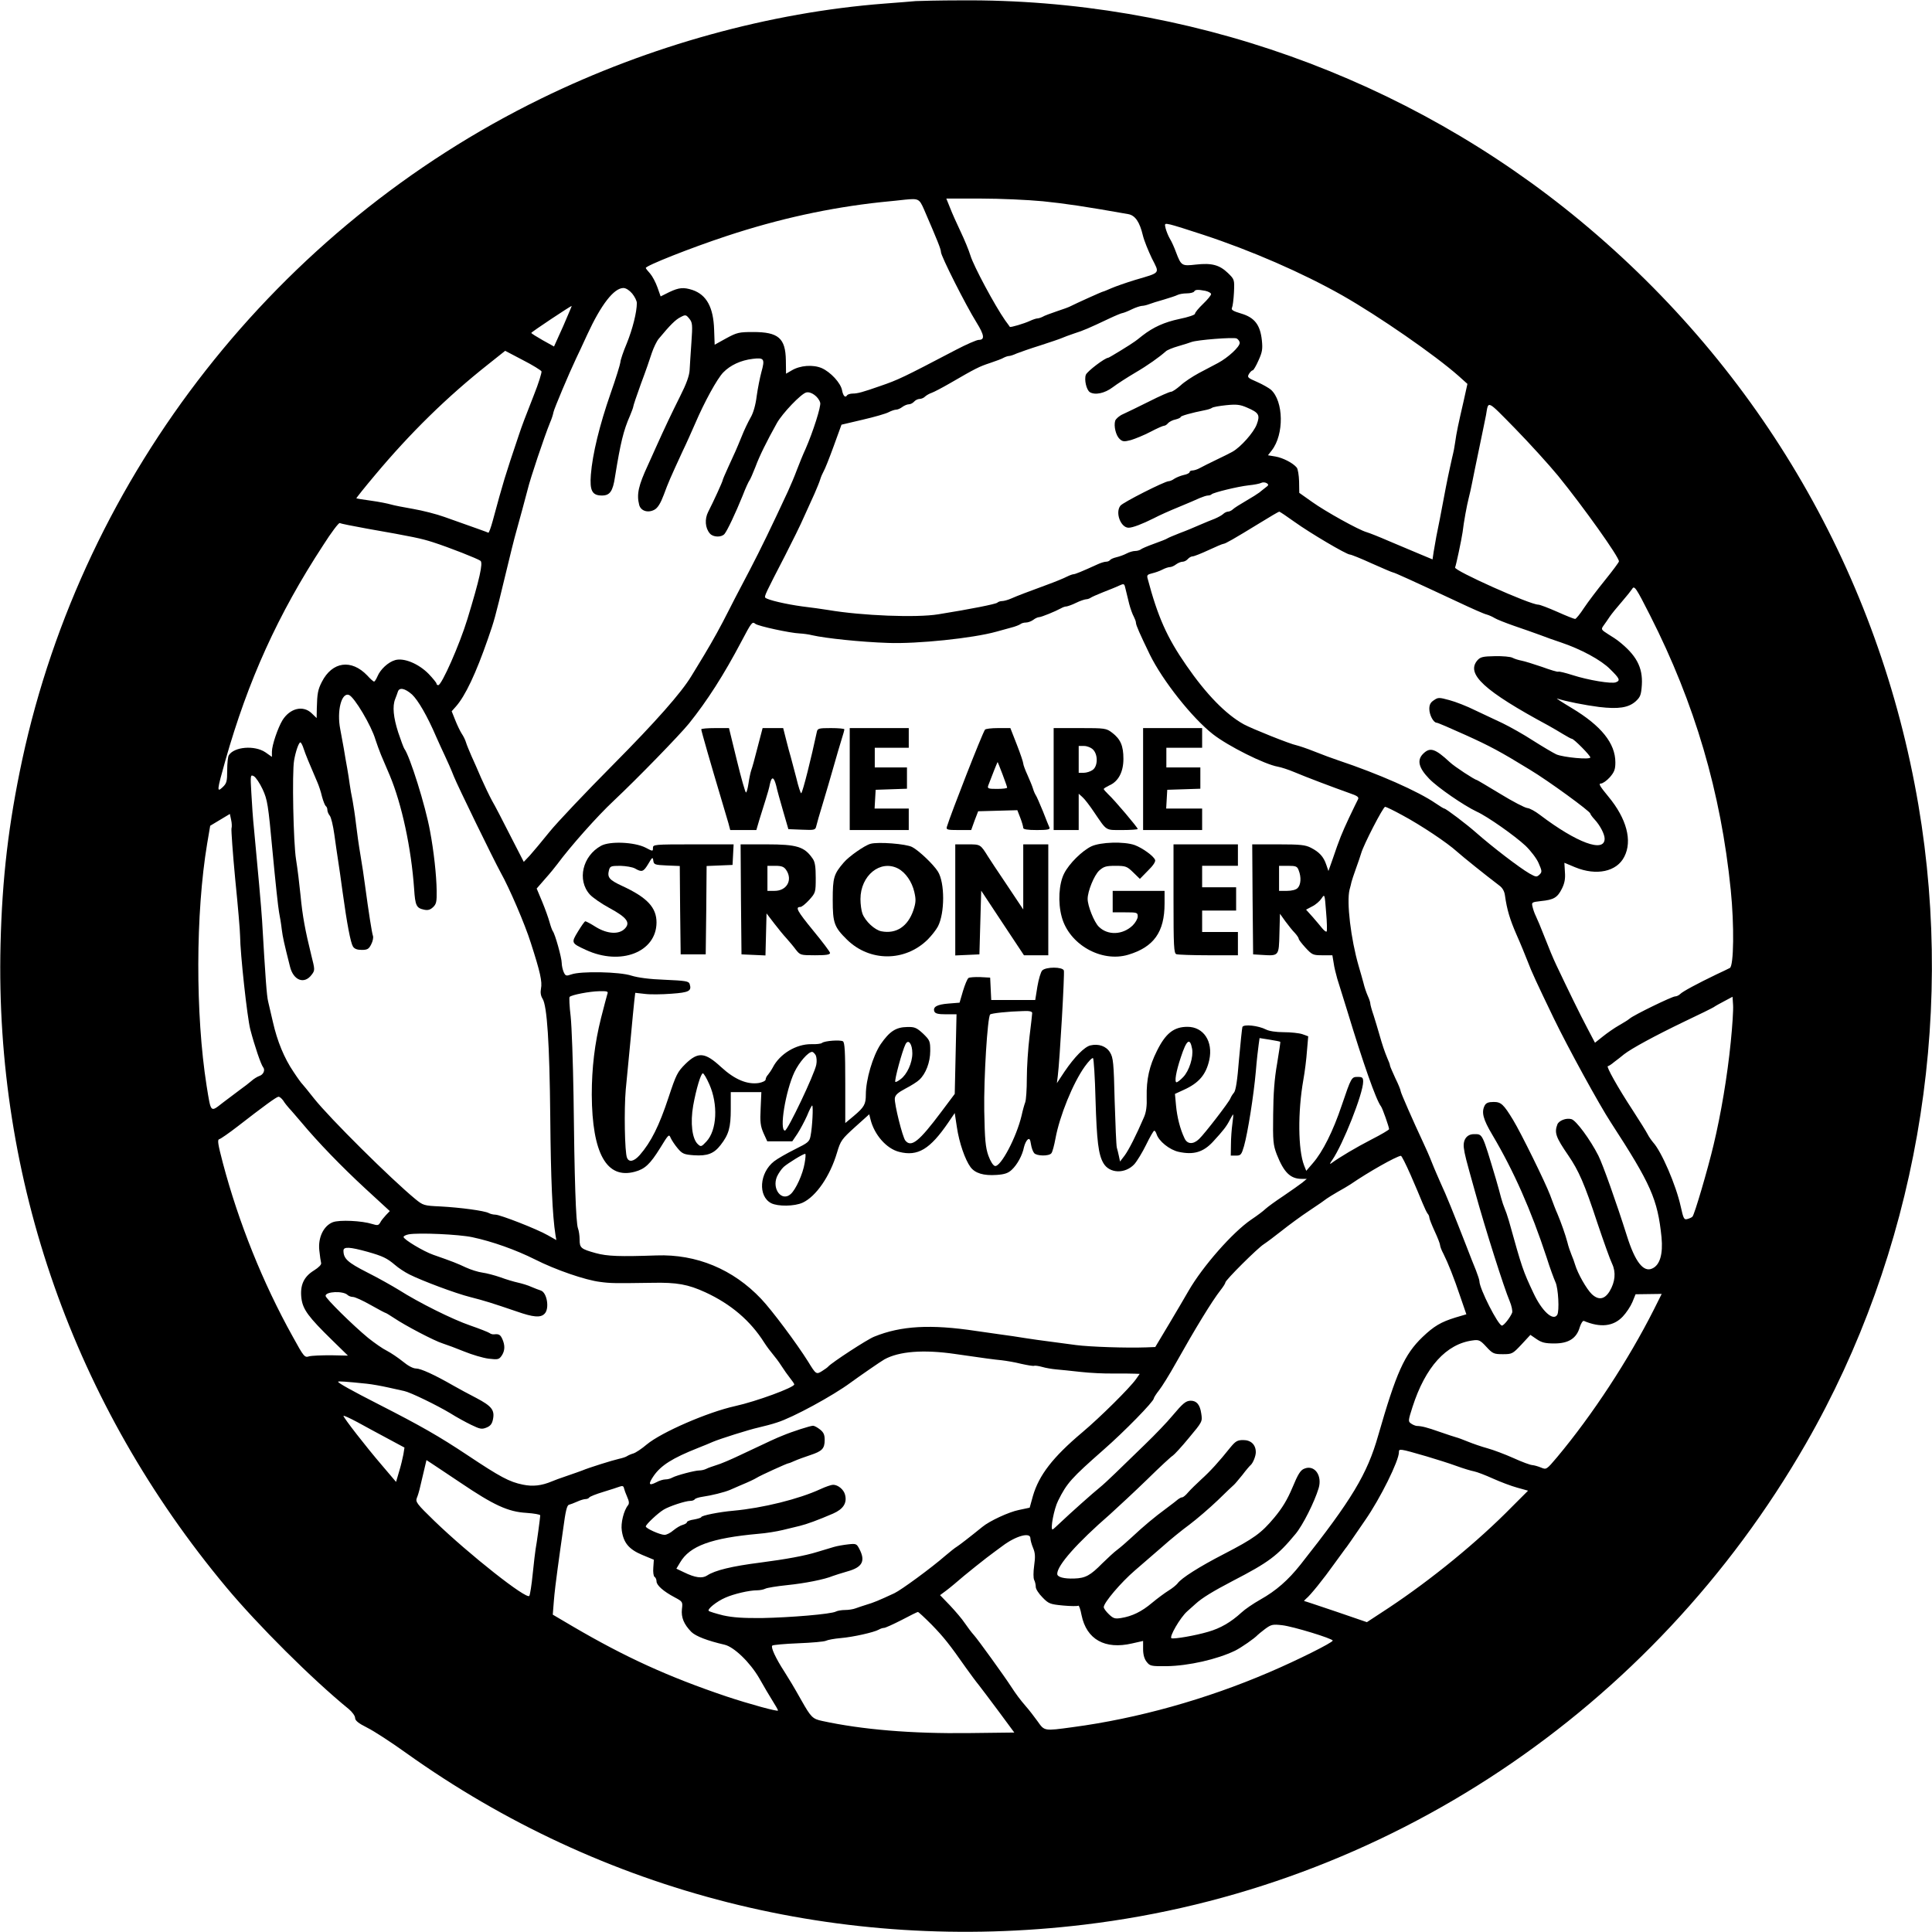 <?xml version="1.0" encoding="UTF-8" standalone="yes"?>
<svg version="1.0" xmlns="http://www.w3.org/2000/svg" width="1080" height="1080" viewBox="0 0 1080 1080" preserveAspectRatio="xMidYMid meet">
  <g transform="translate(0,1080) scale(0.1,-0.1)" fill="#000000" stroke="none">
    <path d="M5120 10794 c-19 -2 -98 -8 -175 -14 -640 -49 -1315 -235 -1920 -531
-1475 -720 -2557 -2099 -2901 -3697 -76 -356 -112 -659 -121 -1032 -32 -1315
410 -2572 1262 -3593 176 -211 481 -515 685 -681 19 -16 35 -38 35 -49 0 -15
18 -30 68 -55 38 -19 135 -82 217 -141 1098 -784 2433 -1123 3790 -960 1683
201 3178 1197 4035 2689 611 1063 837 2347 629 3570 -219 1286 -880 2428
-1888 3264 -970 804 -2204 1244 -3466 1234 -118 0 -231 -3 -250 -4z m45 -1164
c76 -176 95 -223 95 -239 0 -22 138 -296 199 -394 44 -71 47 -97 12 -97 -11 0
-69 -25 -128 -56 -296 -155 -321 -167 -423 -202 -97 -34 -126 -42 -153 -42
-14 0 -29 -5 -32 -10 -10 -16 -22 -3 -28 29 -8 41 -64 101 -113 123 -49 21
-121 16 -169 -13 l-31 -18 -1 75 c-2 124 -42 158 -183 158 -79 0 -91 -3 -150
-35 l-65 -36 -3 84 c-4 125 -42 195 -121 222 -50 16 -75 14 -130 -12 l-48 -24
-18 51 c-10 28 -28 62 -41 77 -13 14 -24 28 -24 31 0 13 253 113 450 178 293
97 577 159 865 190 55 5 116 12 135 14 74 7 79 5 105 -54z m664 45 c128 -13
241 -30 478 -72 39 -7 64 -44 82 -120 7 -29 30 -85 50 -127 44 -87 52 -78 -94
-121 -49 -15 -109 -36 -132 -46 -23 -10 -44 -19 -47 -19 -5 0 -153 -67 -178
-80 -10 -6 -46 -19 -80 -30 -35 -12 -71 -25 -80 -31 -10 -5 -23 -9 -29 -9 -6
0 -25 -6 -42 -14 -32 -15 -110 -38 -112 -33 -1 1 -12 18 -26 36 -58 83 -176
303 -194 362 -9 30 -34 90 -55 134 -21 44 -48 104 -59 133 l-21 52 194 0 c106
0 262 -7 345 -15z m893 -186 c274 -90 558 -214 781 -340 204 -116 519 -334
651 -451 l49 -44 -21 -95 c-30 -130 -40 -176 -48 -234 -4 -27 -9 -54 -11 -60
-1 -5 -10 -41 -18 -80 -14 -64 -26 -124 -56 -285 -6 -30 -15 -75 -20 -100 -4
-25 -11 -64 -15 -86 l-6 -41 -72 30 c-39 16 -116 49 -171 72 -55 24 -111 46
-125 50 -44 12 -231 116 -305 169 l-72 51 -1 64 c-1 35 -7 70 -13 77 -21 26
-78 55 -119 62 l-42 7 21 27 c70 89 67 276 -5 340 -11 9 -45 29 -77 43 -53 23
-56 26 -45 45 7 11 16 20 21 20 4 0 19 25 32 55 21 46 24 63 19 112 -9 87 -41
128 -115 150 -47 14 -58 21 -52 33 4 8 9 47 11 86 3 71 3 72 -34 108 -47 45
-90 57 -179 47 -79 -9 -82 -7 -111 69 -9 25 -24 59 -34 75 -10 17 -20 43 -24
58 -7 28 -6 29 26 22 18 -4 99 -29 180 -56z m-3188 -330 c14 -17 26 -41 26
-53 0 -50 -23 -143 -56 -225 -20 -47 -36 -95 -36 -106 -1 -11 -25 -90 -55
-175 -61 -175 -101 -338 -110 -453 -7 -90 7 -117 62 -117 44 0 61 23 73 105
31 191 47 258 84 342 10 24 18 46 18 50 0 5 19 62 43 128 25 66 52 144 61 173
10 29 27 65 39 79 63 76 93 106 121 120 28 15 31 14 49 -8 18 -22 19 -34 12
-134 -4 -60 -9 -130 -10 -155 -2 -31 -18 -76 -53 -145 -49 -98 -85 -174 -135
-285 -13 -30 -34 -75 -45 -100 -53 -114 -64 -163 -49 -222 9 -35 50 -47 86
-27 18 10 34 36 52 84 25 68 35 91 106 245 20 41 50 109 68 150 53 124 124
253 158 288 40 41 98 68 165 76 64 8 69 0 48 -75 -8 -30 -20 -90 -26 -133 -6
-50 -19 -95 -34 -120 -13 -23 -36 -70 -50 -106 -31 -76 -35 -84 -75 -171 -17
-37 -31 -70 -31 -73 0 -7 -52 -121 -81 -177 -21 -41 -17 -91 9 -121 18 -22 65
-23 82 -3 16 19 62 117 101 213 16 42 34 81 39 87 4 5 19 39 33 75 22 60 63
143 120 245 31 55 135 164 164 171 26 7 68 -23 78 -57 6 -19 -40 -163 -82
-259 -14 -30 -35 -82 -48 -116 -12 -33 -35 -87 -50 -120 -91 -196 -153 -324
-213 -439 -84 -160 -98 -187 -118 -227 -46 -91 -85 -162 -139 -252 -33 -54
-64 -106 -70 -115 -56 -93 -199 -255 -438 -496 -153 -154 -313 -323 -355 -375
-42 -52 -91 -111 -110 -132 l-34 -36 -75 146 c-41 81 -87 170 -103 197 -15 28
-42 84 -60 125 -18 41 -42 98 -55 125 -12 28 -26 61 -30 75 -4 14 -15 36 -24
49 -9 14 -25 47 -36 75 l-20 50 24 27 c52 59 111 183 179 379 35 101 38 110
97 355 25 105 52 213 60 240 18 64 55 201 65 240 14 59 92 292 125 373 9 20
17 46 19 58 4 20 87 217 126 299 11 22 39 83 63 135 77 167 149 260 202 260
14 0 34 -13 49 -31z m3205 15 c17 -4 31 -12 31 -18 0 -7 -20 -31 -45 -55 -25
-24 -45 -48 -45 -55 0 -6 -37 -19 -87 -29 -84 -18 -145 -45 -208 -94 -16 -13
-34 -27 -40 -31 -21 -16 -145 -92 -150 -92 -18 0 -118 -76 -125 -95 -10 -27 3
-84 22 -97 29 -18 83 -7 128 27 25 19 81 55 125 81 72 42 136 88 172 120 7 7
38 20 70 29 32 9 65 20 73 23 31 12 235 28 253 20 9 -5 17 -16 17 -25 0 -22
-65 -82 -121 -112 -24 -13 -73 -39 -108 -57 -35 -19 -81 -49 -102 -69 -22 -19
-45 -35 -53 -35 -8 0 -63 -24 -122 -54 -60 -30 -126 -62 -146 -71 -21 -9 -40
-26 -44 -37 -9 -30 4 -83 25 -102 16 -15 25 -16 63 -6 23 7 73 27 109 46 36
19 70 34 76 34 6 0 16 6 22 14 7 8 26 18 42 21 16 4 29 10 29 14 0 6 59 23
135 38 17 3 35 9 40 13 6 5 42 11 80 15 58 6 78 3 115 -13 68 -29 75 -42 55
-95 -17 -45 -89 -126 -135 -152 -14 -8 -54 -28 -90 -45 -36 -17 -77 -38 -92
-46 -14 -8 -33 -14 -42 -14 -9 0 -16 -4 -16 -9 0 -5 -15 -13 -32 -16 -18 -4
-42 -14 -53 -21 -11 -8 -25 -14 -32 -14 -22 0 -257 -119 -270 -137 -30 -39 2
-123 46 -123 23 0 77 21 141 53 30 16 93 44 140 63 47 19 99 42 117 50 17 7
37 14 45 14 8 0 18 3 21 7 11 10 145 43 207 50 30 3 62 9 71 14 8 4 22 3 30
-2 12 -8 11 -12 -6 -24 -11 -9 -27 -21 -35 -28 -9 -7 -42 -28 -75 -47 -33 -19
-66 -40 -73 -47 -7 -7 -20 -13 -27 -13 -7 0 -20 -6 -27 -13 -7 -7 -29 -19 -48
-27 -19 -7 -57 -23 -85 -35 -27 -12 -77 -33 -110 -45 -33 -13 -64 -26 -70 -30
-5 -4 -39 -17 -75 -30 -36 -13 -69 -27 -74 -32 -6 -4 -19 -8 -30 -8 -12 0 -33
-6 -48 -14 -15 -8 -40 -17 -57 -21 -17 -4 -33 -11 -36 -16 -4 -5 -13 -9 -22
-9 -8 0 -29 -6 -46 -14 -90 -41 -127 -56 -136 -56 -5 0 -22 -6 -38 -14 -15 -8
-66 -29 -113 -46 -108 -40 -157 -58 -198 -76 -18 -8 -41 -14 -50 -14 -10 0
-22 -4 -27 -9 -9 -8 -149 -36 -330 -65 -122 -20 -426 -8 -615 24 -30 5 -95 14
-145 20 -89 12 -194 36 -207 49 -7 7 4 29 111 236 39 76 87 173 105 215 19 41
45 100 59 130 13 30 28 66 32 80 4 14 13 34 19 45 7 11 32 74 56 140 l44 121
119 28 c65 15 131 34 145 42 15 8 34 14 42 14 8 0 24 7 34 15 11 8 27 15 37
15 9 0 22 7 29 15 7 8 21 15 31 15 9 0 24 6 31 14 8 7 24 16 36 20 12 4 58 28
103 54 143 83 163 93 224 113 33 11 68 24 77 30 10 5 23 9 29 9 6 0 25 6 42
14 18 7 77 28 132 45 55 18 109 36 120 41 11 5 43 17 70 26 51 16 83 30 195
83 36 17 70 31 75 31 6 1 28 9 50 20 22 11 48 19 57 20 9 0 27 4 40 9 13 5 50
17 83 26 33 10 68 21 77 26 10 5 33 9 52 9 19 0 38 5 41 10 7 12 21 12 64 4z
m-3591 -198 l-51 -113 -63 35 c-35 20 -64 38 -64 41 0 5 220 151 226 151 1 0
-21 -51 -48 -114z m-121 -252 c2 -7 -16 -66 -42 -131 -52 -132 -67 -172 -84
-223 -80 -238 -86 -258 -147 -483 -10 -37 -21 -66 -24 -65 -5 3 -73 27 -245
88 -44 16 -123 36 -175 45 -52 9 -109 20 -125 25 -17 5 -66 15 -110 21 -44 6
-81 12 -83 13 -1 2 46 61 105 131 195 233 401 436 634 620 l93 74 99 -52 c55
-28 101 -57 104 -63z m5683 -584 c143 -176 340 -453 340 -478 0 -5 -35 -52
-77 -104 -43 -53 -96 -123 -118 -156 -22 -34 -45 -62 -50 -62 -6 0 -51 18
-100 40 -50 22 -97 40 -106 40 -47 0 -475 192 -465 208 5 9 36 155 42 197 7
60 24 151 34 190 6 22 14 60 19 85 5 25 23 115 41 200 18 85 34 166 37 180 14
82 2 88 162 -75 81 -83 189 -202 241 -265z m-1474 -257 c86 -62 291 -183 310
-183 7 0 62 -22 123 -50 61 -27 114 -50 118 -50 7 0 106 -45 363 -165 74 -35
146 -67 160 -70 14 -4 34 -13 45 -20 11 -7 61 -27 110 -44 50 -17 115 -40 145
-51 30 -12 82 -30 115 -41 113 -38 226 -99 276 -150 53 -52 58 -63 32 -73 -24
-10 -155 12 -242 40 -41 13 -77 22 -80 19 -4 -2 -45 10 -91 27 -47 16 -98 32
-115 35 -16 3 -39 10 -50 16 -11 6 -55 10 -99 9 -67 -1 -81 -5 -97 -23 -66
-76 37 -171 397 -365 22 -12 59 -34 82 -48 23 -14 45 -26 49 -26 11 0 103 -93
103 -104 0 -14 -150 0 -190 17 -19 9 -78 44 -130 77 -52 34 -129 77 -170 97
-41 19 -111 52 -155 73 -44 22 -108 47 -142 56 -58 16 -64 16 -87 0 -19 -12
-26 -25 -26 -49 0 -33 23 -77 41 -77 6 0 78 -31 162 -69 135 -61 195 -93 358
-193 105 -63 339 -234 339 -246 0 -4 11 -19 24 -33 30 -32 56 -82 56 -107 0
-81 -155 -24 -362 133 -26 20 -57 37 -70 38 -13 1 -81 36 -151 79 -71 43 -130
78 -132 78 -10 0 -125 75 -150 99 -83 77 -111 86 -150 47 -35 -35 -25 -78 34
-139 47 -49 194 -150 266 -184 60 -27 213 -135 273 -191 29 -28 62 -71 73 -97
19 -44 20 -49 5 -64 -16 -15 -20 -14 -56 6 -57 33 -207 148 -299 229 -52 46
-168 134 -177 134 -3 0 -25 13 -48 29 -99 68 -319 165 -546 241 -30 10 -90 32
-132 49 -42 17 -88 32 -101 35 -33 6 -248 92 -294 117 -101 56 -210 168 -321
329 -109 157 -160 272 -217 487 -5 18 0 22 25 28 17 4 43 13 58 21 15 8 34 14
42 14 8 0 24 7 34 15 11 8 27 15 37 15 9 0 22 7 29 15 7 8 19 15 27 15 8 0 48
16 89 35 41 19 78 35 83 35 10 0 59 28 201 115 58 36 108 65 111 65 3 0 42
-26 85 -57z m-5185 -38 c262 -46 303 -55 369 -76 93 -30 250 -92 266 -104 15
-12 -5 -102 -73 -325 -44 -144 -144 -370 -163 -370 -6 0 -10 4 -10 9 0 4 -20
29 -44 54 -56 57 -138 91 -187 77 -39 -11 -83 -52 -99 -91 -7 -16 -15 -29 -19
-29 -4 0 -21 15 -38 34 -89 93 -196 78 -254 -36 -22 -43 -26 -65 -28 -147 l-1
-55 -28 27 c-48 46 -121 28 -163 -39 -26 -43 -59 -140 -59 -176 l0 -29 -37 26
c-60 40 -174 31 -204 -17 -5 -7 -9 -45 -9 -84 0 -62 -3 -73 -25 -94 -34 -32
-33 -21 14 146 128 452 295 820 548 1207 45 71 87 126 92 123 5 -3 74 -17 152
-31z m4261 -420 c7 -27 19 -60 26 -72 6 -12 12 -27 12 -34 0 -14 22 -63 78
-179 72 -146 236 -353 352 -444 84 -66 289 -169 364 -182 17 -3 58 -16 91 -30
66 -28 217 -85 307 -117 47 -16 56 -23 49 -36 -5 -9 -27 -55 -50 -103 -40 -86
-52 -114 -93 -235 l-22 -62 -12 35 c-15 45 -39 71 -86 95 -31 16 -60 19 -183
19 l-145 0 2 -307 3 -308 49 -3 c96 -6 95 -7 98 119 l3 111 30 -42 c17 -23 40
-52 53 -65 12 -13 22 -28 22 -33 0 -5 17 -27 38 -50 37 -40 42 -42 95 -42 l55
0 7 -42 c3 -24 13 -63 20 -88 8 -25 33 -106 56 -180 89 -293 161 -499 189
-535 8 -10 45 -115 45 -127 0 -4 -44 -30 -99 -58 -85 -44 -175 -97 -226 -134
-8 -6 -5 3 7 19 60 87 173 372 173 438 0 23 -4 27 -30 27 -35 0 -36 -1 -90
-160 -48 -143 -106 -259 -161 -322 l-37 -43 -12 30 c-34 87 -36 300 -4 480 8
44 17 116 20 161 l7 81 -33 12 c-18 6 -65 11 -104 11 -43 0 -82 6 -99 15 -43
22 -125 31 -132 14 -2 -8 -11 -90 -19 -182 -9 -116 -18 -173 -28 -185 -8 -9
-17 -24 -20 -32 -7 -20 -145 -199 -175 -227 -33 -32 -67 -30 -82 5 -24 50 -41
117 -47 182 l-6 65 50 23 c84 38 124 85 142 167 22 103 -32 185 -122 185 -76
0 -122 -36 -171 -135 -42 -84 -59 -158 -57 -257 2 -50 -3 -86 -15 -113 -43
-100 -85 -183 -108 -214 l-26 -34 -6 29 c-3 16 -9 38 -12 49 -3 11 -8 128 -12
260 -5 214 -8 243 -26 272 -21 35 -64 50 -110 39 -33 -8 -89 -65 -144 -146
l-43 -65 5 40 c11 85 39 575 34 590 -8 21 -100 21 -121 0 -8 -8 -20 -49 -27
-90 l-12 -75 -123 0 -123 0 -3 63 -3 62 -55 3 c-30 1 -60 -1 -66 -5 -7 -5 -20
-37 -31 -73 l-19 -65 -62 -5 c-65 -5 -88 -19 -79 -44 5 -12 21 -16 65 -16 l59
0 -5 -222 -5 -223 -75 -100 c-125 -167 -168 -201 -201 -161 -16 19 -62 205
-59 236 2 19 17 32 60 55 31 16 66 38 77 49 36 33 61 98 61 161 0 55 -2 60
-40 97 -36 33 -47 38 -88 37 -64 -1 -99 -24 -149 -96 -44 -66 -83 -198 -83
-282 0 -54 -9 -70 -67 -119 l-48 -40 0 224 c0 177 -3 226 -13 233 -16 9 -102
3 -117 -9 -5 -5 -32 -8 -60 -7 -84 1 -176 -54 -215 -130 -8 -15 -21 -34 -27
-41 -7 -7 -13 -19 -13 -26 0 -8 -17 -16 -38 -20 -66 -10 -136 20 -211 89 -90
83 -128 87 -199 18 -45 -45 -52 -58 -95 -188 -52 -158 -98 -250 -161 -322 -32
-36 -60 -42 -71 -15 -13 29 -17 271 -7 382 6 58 18 184 27 280 9 96 18 194 21
218 l5 42 54 -6 c29 -4 96 -3 148 1 99 7 115 15 102 55 -5 15 -24 18 -138 23
-87 3 -151 12 -187 23 -65 22 -285 26 -336 7 -29 -10 -33 -9 -43 13 -6 14 -11
37 -11 51 0 28 -37 162 -50 178 -4 6 -12 28 -18 50 -6 22 -24 73 -41 114 l-31
74 47 54 c27 30 57 67 68 82 74 100 224 269 315 354 137 129 367 366 421 432
102 127 195 272 294 460 56 106 60 112 77 98 15 -13 196 -52 248 -54 19 -1 51
-5 70 -10 74 -17 272 -38 425 -43 162 -6 473 26 605 63 19 5 55 15 80 22 25 6
49 16 54 20 6 5 19 9 31 9 12 0 30 7 41 15 10 8 25 15 32 15 13 0 91 32 124
50 10 6 23 10 30 10 7 1 31 9 53 20 22 11 47 19 56 20 8 0 19 4 25 8 5 4 36
18 69 31 33 13 74 29 90 37 29 13 30 13 37 -19 4 -18 13 -54 20 -82z m2912
-65 c250 -492 396 -989 451 -1535 20 -198 17 -424 -5 -436 -8 -4 -42 -21 -75
-36 -106 -51 -190 -96 -203 -110 -7 -7 -20 -13 -28 -13 -17 0 -231 -104 -254
-124 -8 -7 -35 -24 -60 -38 -25 -14 -65 -42 -90 -62 l-44 -35 -43 82 c-41 77
-107 213 -173 352 -16 33 -45 103 -65 155 -20 52 -43 106 -50 120 -7 14 -15
37 -18 51 -6 25 -5 26 47 32 71 7 92 19 117 69 15 30 20 55 17 93 l-3 52 60
-25 c119 -49 233 -25 275 59 46 89 13 213 -89 336 -47 57 -57 73 -42 73 10 0
33 16 50 35 25 29 31 44 31 83 0 107 -79 205 -244 304 -55 33 -92 57 -81 53
48 -16 156 -37 234 -47 109 -13 164 -4 204 31 27 25 31 36 35 92 6 99 -31 168
-134 248 -6 5 -30 21 -53 35 -41 26 -42 28 -27 49 9 12 24 34 34 49 10 15 40
52 68 84 27 31 53 64 58 72 12 21 22 6 100 -148z m-6921 -442 c34 -32 85 -119
136 -238 13 -30 35 -77 48 -105 13 -27 36 -79 50 -115 21 -53 220 -461 261
-536 50 -89 137 -292 169 -394 53 -164 65 -218 57 -257 -4 -22 -1 -40 9 -56
25 -39 39 -246 43 -662 3 -346 12 -550 29 -658 l5 -29 -48 27 c-59 34 -266
115 -293 115 -11 0 -28 4 -37 9 -24 13 -159 31 -271 37 -91 4 -96 6 -139 41
-136 112 -478 451 -567 563 -32 41 -62 77 -65 80 -4 3 -26 33 -49 68 -53 78
-91 172 -115 277 -10 44 -22 96 -27 116 -8 32 -15 128 -34 454 -4 66 -24 290
-45 510 -6 55 -12 146 -15 203 -6 100 -5 103 14 93 11 -6 33 -39 49 -73 27
-59 31 -82 56 -353 15 -159 31 -310 36 -335 5 -25 12 -67 15 -95 6 -46 12 -73
46 -208 19 -78 80 -101 121 -46 19 25 19 27 -2 110 -34 138 -49 218 -60 334
-6 61 -17 151 -25 200 -15 91 -23 486 -11 554 8 48 26 101 35 101 4 0 13 -17
19 -37 11 -33 28 -74 77 -188 7 -16 19 -51 25 -78 7 -26 17 -50 21 -53 5 -3 9
-12 9 -21 0 -9 6 -24 13 -32 8 -9 19 -56 26 -106 7 -49 16 -115 21 -145 5 -30
16 -109 25 -175 25 -182 45 -285 58 -306 8 -13 23 -19 49 -19 32 0 40 5 53 31
9 17 13 38 10 47 -6 16 -24 131 -45 287 -5 39 -16 113 -25 165 -9 52 -20 131
-25 175 -5 44 -14 103 -19 130 -6 28 -13 68 -16 90 -3 22 -9 63 -14 90 -5 28
-14 77 -19 110 -6 33 -15 82 -20 109 -20 102 7 207 49 191 30 -12 125 -171
148 -250 7 -22 21 -60 31 -85 11 -25 32 -76 49 -115 67 -160 120 -406 136
-634 6 -94 13 -107 55 -116 22 -5 35 -1 51 14 18 17 21 30 20 92 -1 85 -16
222 -37 333 -25 140 -113 420 -144 461 -4 6 -19 46 -34 91 -27 84 -33 146 -17
186 5 13 12 31 15 41 8 26 39 20 79 -15z m5536 -675 c106 -57 251 -154 305
-203 36 -32 158 -130 237 -190 18 -13 29 -32 32 -57 11 -78 27 -132 65 -219
22 -49 49 -116 62 -149 20 -54 52 -123 147 -320 77 -159 253 -481 318 -580
224 -345 261 -428 283 -641 9 -95 -9 -156 -52 -175 -49 -23 -96 38 -141 181
-58 184 -136 403 -160 450 -45 89 -125 198 -151 204 -29 8 -69 -8 -78 -29 -18
-47 -9 -72 61 -174 58 -85 90 -157 162 -376 35 -104 72 -208 83 -230 22 -47
17 -101 -14 -153 -28 -46 -62 -52 -100 -16 -29 28 -78 114 -93 164 -4 14 -13
39 -20 55 -7 17 -18 48 -23 70 -11 42 -35 110 -56 160 -8 17 -26 64 -41 105
-27 71 -162 346 -207 420 -53 87 -67 100 -108 100 -29 0 -42 -5 -50 -19 -20
-38 -10 -77 43 -166 119 -201 215 -418 303 -685 18 -58 41 -119 49 -137 16
-33 23 -162 10 -183 -23 -37 -86 21 -133 122 -59 125 -64 141 -137 403 -8 28
-19 59 -24 70 -5 11 -14 38 -20 60 -5 22 -19 69 -29 105 -78 260 -73 250 -123
250 -39 0 -62 -31 -56 -77 5 -38 10 -57 62 -243 58 -211 164 -543 194 -613 11
-26 17 -55 14 -65 -11 -27 -46 -72 -57 -72 -21 0 -126 207 -126 248 0 7 -9 34
-19 60 -11 26 -36 90 -56 142 -69 177 -110 279 -141 345 -12 28 -35 79 -49
115 -14 36 -37 88 -50 115 -54 115 -125 277 -125 285 0 6 -13 39 -30 73 -16
35 -30 67 -30 71 0 5 -6 22 -14 39 -16 38 -29 77 -46 137 -7 25 -21 71 -31
103 -11 31 -19 62 -19 68 0 6 -6 25 -14 42 -8 18 -19 50 -24 72 -6 22 -18 65
-27 95 -44 152 -68 357 -51 426 5 16 9 36 11 44 2 8 13 42 25 75 12 33 25 71
29 85 13 47 123 260 134 260 5 0 49 -21 96 -47z m-6545 -74 c-2 -9 7 -138 21
-285 15 -148 27 -289 27 -314 1 -103 40 -458 57 -524 24 -92 60 -198 72 -212
13 -16 1 -42 -22 -49 -11 -4 -31 -16 -44 -28 -14 -12 -41 -33 -61 -47 -19 -14
-63 -47 -97 -73 -72 -56 -67 -61 -92 93 -63 400 -62 964 3 1354 l17 100 55 33
55 33 7 -33 c4 -17 5 -39 2 -48z m5966 -235 c15 -38 12 -80 -6 -98 -9 -10 -33
-16 -60 -16 l-44 0 0 70 0 70 50 0 c45 0 52 -3 60 -26z m156 -341 c-3 -4 -14
5 -25 18 -10 13 -35 42 -54 64 l-36 40 34 18 c19 9 43 30 52 44 18 27 18 27
26 -76 5 -56 6 -105 3 -108z m-4021 -350 c-3 -10 -19 -70 -35 -133 -36 -143
-52 -281 -52 -430 2 -328 83 -473 241 -430 56 15 85 42 141 132 47 77 50 80
59 57 6 -13 23 -39 39 -58 26 -31 36 -35 91 -39 75 -5 112 9 149 57 46 59 57
98 57 201 l0 95 85 0 86 0 -4 -91 c-4 -76 -1 -99 16 -138 l21 -46 70 0 70 0
29 43 c15 23 39 68 53 99 13 32 26 58 29 58 7 0 1 -121 -9 -170 -6 -32 -13
-38 -88 -75 -44 -22 -97 -52 -116 -67 -82 -64 -91 -195 -16 -234 38 -19 130
-18 176 3 75 35 153 148 192 280 20 67 26 75 101 143 l79 71 7 -28 c21 -86 89
-164 160 -182 105 -27 173 15 275 164 l36 53 12 -79 c13 -88 46 -182 76 -223
26 -35 74 -49 146 -44 45 3 65 10 85 29 30 28 59 80 68 126 4 17 13 36 20 42
10 9 15 3 19 -25 3 -20 11 -42 18 -50 14 -17 83 -18 96 -1 6 6 16 44 23 82 23
126 98 311 164 403 21 29 41 50 46 47 4 -3 11 -107 14 -232 7 -232 16 -307 44
-355 34 -59 122 -61 173 -6 15 17 45 66 66 109 21 43 41 78 45 78 4 1 9 -7 13
-18 12 -40 73 -89 124 -100 83 -18 137 -2 191 56 59 64 76 86 95 123 8 16 17
30 18 30 2 0 0 -24 -4 -52 -4 -29 -8 -81 -8 -115 l-1 -63 29 0 c27 0 31 5 45
53 21 74 54 282 66 417 5 63 13 131 16 151 l5 36 57 -9 c31 -5 57 -10 59 -12
1 -1 -7 -56 -18 -122 -15 -84 -21 -168 -22 -284 -2 -149 0 -170 20 -223 40
-101 76 -137 140 -137 l28 0 -25 -21 c-14 -11 -61 -44 -105 -74 -44 -29 -89
-62 -101 -73 -11 -11 -47 -38 -80 -60 -104 -71 -271 -261 -350 -398 -16 -28
-64 -110 -107 -182 l-79 -132 -51 -2 c-113 -4 -316 3 -392 13 -44 6 -111 15
-150 20 -38 5 -99 13 -135 19 -36 6 -96 15 -135 20 -38 5 -101 14 -140 20
-252 38 -418 29 -568 -32 -39 -15 -239 -146 -257 -167 -3 -4 -18 -15 -34 -25
-33 -21 -35 -19 -79 53 -64 102 -203 288 -262 350 -157 166 -362 251 -585 243
-204 -7 -275 -5 -340 13 -83 23 -90 29 -90 76 0 21 -4 49 -9 62 -12 30 -20
277 -25 742 -3 187 -10 386 -16 443 -7 57 -9 106 -6 109 11 12 113 31 165 32
47 1 52 -1 46 -16z m6280 -268 c-19 -191 -55 -404 -96 -575 -32 -135 -107
-391 -118 -401 -3 -4 -16 -10 -27 -13 -20 -6 -23 -1 -39 71 -26 118 -107 306
-154 357 -10 12 -24 32 -31 46 -7 14 -45 75 -84 135 -82 125 -149 245 -138
245 4 0 20 10 35 23 16 12 41 31 55 43 42 33 173 104 337 183 83 39 157 76
165 81 8 6 35 21 60 34 l45 24 3 -46 c2 -26 -4 -119 -13 -207z m-3905 162 c0
-7 -7 -67 -15 -132 -8 -66 -15 -170 -15 -232 0 -62 -4 -122 -9 -135 -5 -13
-14 -45 -20 -73 -29 -123 -117 -289 -149 -283 -10 2 -25 25 -37 58 -16 46 -20
88 -23 250 -3 184 18 523 33 539 7 7 103 17 183 19 36 2 52 -2 52 -11z m-670
-225 c0 -54 -30 -119 -66 -145 -14 -11 -27 -17 -29 -15 -7 7 39 176 57 211 16
31 38 1 38 -51z m1564 25 c8 -45 -16 -123 -50 -158 -15 -16 -32 -29 -37 -29
-13 0 -3 60 24 140 32 98 51 112 63 47z m-2104 -36 c5 -11 7 -34 3 -53 -10
-53 -160 -368 -175 -368 -33 0 3 221 53 327 27 56 77 113 99 113 5 0 14 -9 20
-19z m-595 -162 c50 -112 43 -257 -16 -320 -28 -30 -31 -31 -48 -15 -32 29
-43 119 -26 216 17 94 43 180 54 180 5 0 21 -27 36 -61z m-2382 -91 c8 -13 23
-32 33 -43 11 -11 40 -46 67 -77 96 -115 226 -249 359 -372 l137 -126 -22 -23
c-12 -13 -27 -31 -32 -42 -10 -16 -15 -16 -45 -7 -57 18 -181 24 -219 10 -52
-20 -84 -86 -76 -158 3 -30 8 -62 10 -70 3 -9 -13 -25 -40 -42 -57 -35 -79
-83 -70 -156 8 -62 39 -104 171 -233 l89 -87 -95 2 c-52 0 -107 -2 -122 -6
-25 -8 -29 -4 -92 111 -167 300 -302 637 -390 969 -28 107 -32 131 -20 134 8
2 54 34 102 71 148 115 217 165 228 166 7 1 18 -9 27 -21z m2915 -350 c-10
-61 -49 -147 -78 -173 -49 -44 -106 27 -77 97 8 18 25 43 38 55 24 21 108 73
120 73 4 0 2 -24 -3 -52z m3387 -65 c26 -60 56 -130 67 -158 11 -27 24 -54 29
-60 5 -5 9 -15 9 -21 0 -7 14 -42 30 -77 17 -36 30 -71 30 -77 0 -7 8 -29 19
-49 26 -52 58 -132 95 -242 l33 -96 -61 -18 c-81 -25 -120 -48 -184 -109 -102
-98 -147 -200 -248 -551 -61 -215 -147 -358 -434 -721 -69 -87 -136 -146 -225
-196 -39 -22 -86 -54 -105 -72 -59 -54 -117 -88 -187 -108 -71 -21 -188 -41
-204 -36 -16 5 49 117 88 151 20 18 41 37 47 42 35 32 95 69 206 127 203 105
251 141 352 263 41 49 106 179 129 255 22 72 -23 134 -80 110 -21 -8 -35 -30
-66 -105 -29 -69 -57 -115 -102 -169 -73 -87 -113 -116 -283 -204 -134 -69
-237 -134 -257 -163 -7 -9 -30 -28 -50 -40 -21 -13 -63 -44 -93 -69 -58 -49
-111 -75 -174 -85 -33 -5 -42 -3 -67 21 -16 15 -29 33 -29 40 0 25 96 138 174
205 44 38 115 99 156 135 41 37 109 92 150 122 41 31 112 92 158 136 46 45 86
83 90 86 4 3 25 28 47 55 21 28 42 52 46 55 13 11 29 50 29 72 0 42 -27 68
-70 68 -33 0 -43 -6 -72 -41 -63 -79 -113 -134 -163 -179 -27 -25 -60 -57 -73
-72 -13 -16 -28 -28 -33 -28 -6 0 -15 -5 -22 -10 -7 -6 -36 -29 -66 -51 -68
-50 -129 -101 -194 -162 -29 -27 -65 -58 -81 -70 -17 -12 -54 -47 -84 -76 -67
-68 -94 -83 -157 -85 -58 -2 -95 8 -95 26 0 48 111 173 295 333 43 39 137 126
208 195 70 69 135 129 143 133 8 5 49 49 90 99 76 91 76 91 69 137 -7 49 -26
71 -59 71 -28 -1 -43 -14 -103 -85 -27 -33 -96 -105 -153 -160 -57 -55 -131
-127 -165 -160 -34 -33 -73 -69 -87 -80 -33 -26 -171 -149 -221 -197 -22 -21
-41 -38 -43 -38 -14 0 8 116 31 161 49 99 75 127 252 283 118 103 283 272 283
289 0 4 13 25 29 45 16 20 59 89 94 152 106 189 202 347 250 408 15 19 27 38
27 43 0 13 181 193 215 214 17 11 62 45 100 75 39 31 108 82 155 113 47 31 90
61 97 67 7 5 34 22 60 37 26 14 59 34 73 43 102 70 255 156 281 159 4 1 28
-47 54 -106z m-5245 -349 c113 -24 244 -71 350 -124 114 -58 282 -116 365
-126 60 -8 79 -8 290 -5 140 3 202 -9 298 -53 143 -66 252 -159 329 -281 14
-22 36 -51 48 -65 12 -14 34 -43 48 -65 14 -22 36 -53 48 -68 13 -16 24 -32
24 -36 0 -17 -212 -95 -330 -121 -154 -34 -412 -146 -495 -215 -27 -23 -61
-46 -75 -50 -14 -4 -29 -11 -35 -15 -5 -4 -26 -11 -45 -15 -36 -8 -170 -50
-205 -65 -11 -4 -49 -18 -85 -30 -36 -12 -74 -26 -85 -31 -57 -24 -107 -30
-163 -18 -74 15 -125 42 -308 164 -161 107 -263 165 -494 283 -153 78 -230
121 -230 128 0 4 44 1 160 -11 30 -3 84 -13 120 -21 36 -8 76 -17 90 -20 34
-7 182 -79 257 -124 33 -21 86 -50 117 -65 50 -24 59 -26 86 -15 22 9 31 21
36 47 10 51 -8 73 -93 118 -43 22 -100 53 -128 69 -106 61 -183 96 -209 96
-17 0 -45 15 -74 39 -26 21 -66 48 -89 60 -23 11 -70 44 -105 72 -85 70 -238
221 -238 235 0 25 99 29 123 5 6 -6 20 -11 30 -11 11 0 55 -20 99 -45 44 -25
82 -45 85 -45 2 0 23 -13 46 -28 62 -42 226 -128 272 -142 22 -7 76 -27 120
-45 44 -18 105 -36 136 -40 52 -6 58 -5 73 16 19 28 20 58 4 94 -11 24 -19 29
-46 26 -8 -1 -19 2 -25 7 -7 5 -55 24 -107 42 -100 34 -290 129 -400 199 -36
22 -115 67 -177 98 -110 56 -133 77 -133 122 0 23 35 21 136 -7 84 -24 107
-35 152 -73 18 -16 54 -40 80 -53 72 -36 258 -106 342 -127 79 -20 123 -34
258 -80 94 -33 134 -36 156 -13 29 28 14 119 -21 130 -10 3 -33 12 -52 20 -19
9 -53 19 -75 24 -23 5 -67 18 -99 30 -32 11 -77 23 -100 26 -23 3 -65 16 -93
29 -47 22 -71 32 -183 71 -54 19 -164 85 -165 99 -1 5 13 12 29 15 56 10 280
0 355 -16z m6605 -405 c-142 -281 -342 -587 -541 -825 -59 -70 -60 -70 -89
-58 -17 7 -38 13 -49 14 -10 0 -57 17 -105 39 -47 21 -113 46 -146 55 -33 9
-82 26 -109 37 -27 11 -56 22 -65 24 -9 2 -50 16 -91 30 -74 26 -101 33 -131
34 -8 1 -23 7 -32 14 -16 11 -15 17 9 92 72 224 189 353 337 372 34 5 42 1 76
-36 35 -38 42 -41 92 -41 52 0 55 2 104 54 l50 54 35 -24 c28 -19 47 -24 99
-24 79 0 124 28 142 91 7 22 17 37 23 35 92 -39 165 -31 217 24 20 21 44 57
54 81 l18 44 73 1 73 1 -44 -88z m-3905 -248 c165 -24 218 -31 260 -35 25 -3
74 -11 109 -20 36 -8 67 -13 71 -11 4 2 24 0 45 -6 20 -6 56 -12 79 -14 22 -2
84 -8 136 -14 52 -6 136 -10 185 -9 50 0 103 0 118 -1 l28 -1 -21 -30 c-35
-49 -199 -212 -300 -297 -165 -139 -242 -239 -276 -356 l-18 -65 -61 -13 c-55
-11 -163 -61 -203 -94 -69 -56 -130 -103 -143 -111 -9 -5 -38 -28 -65 -51 -78
-68 -246 -191 -284 -209 -90 -42 -118 -53 -155 -64 -22 -7 -50 -16 -63 -21
-13 -5 -39 -9 -58 -9 -19 0 -43 -4 -52 -9 -27 -14 -252 -33 -412 -36 -107 -1
-164 3 -218 15 -40 10 -76 21 -80 25 -10 9 44 53 93 74 47 21 133 41 176 41
16 0 37 4 47 9 9 5 64 14 122 20 99 10 210 32 255 51 11 4 48 16 83 26 83 23
101 58 66 125 -15 29 -18 31 -62 26 -26 -3 -63 -9 -82 -15 -19 -6 -60 -18 -90
-27 -70 -22 -175 -41 -320 -60 -158 -20 -253 -43 -297 -72 -27 -18 -67 -13
-130 18 l-42 20 21 35 c54 92 173 136 438 160 41 3 102 13 135 21 33 8 76 18
95 23 38 9 104 33 187 69 57 25 79 59 67 105 -7 29 -39 56 -67 56 -10 0 -42
-11 -70 -24 -121 -56 -323 -106 -487 -121 -80 -7 -180 -27 -180 -36 0 -3 -18
-9 -40 -13 -22 -3 -40 -10 -40 -15 0 -5 -10 -11 -23 -15 -13 -3 -36 -17 -53
-31 -16 -14 -38 -25 -49 -25 -25 0 -105 36 -105 47 0 11 68 75 100 94 31 19
122 49 149 49 11 0 22 4 25 9 3 5 23 11 43 14 50 7 122 25 153 38 14 6 39 17
55 24 53 22 80 35 95 44 18 12 170 81 177 81 3 0 19 6 36 14 18 8 57 22 87 32
66 22 80 36 80 85 0 29 -6 42 -26 58 -15 12 -32 21 -39 21 -15 0 -115 -32
-170 -55 -40 -16 -55 -23 -235 -108 -52 -25 -113 -51 -135 -57 -22 -7 -48 -16
-57 -21 -10 -5 -27 -9 -39 -9 -25 0 -127 -27 -151 -40 -10 -6 -27 -10 -38 -10
-12 0 -35 -7 -51 -16 -43 -22 -47 -11 -14 37 41 58 104 98 245 154 36 14 74
30 85 35 40 17 201 68 255 80 30 7 77 19 103 28 88 27 315 151 412 223 45 33
172 121 189 130 82 45 218 56 396 30z m-3172 -473 l93 -50 -6 -38 c-4 -21 -14
-64 -24 -96 l-17 -58 -79 93 c-91 106 -215 266 -215 276 0 4 35 -12 78 -35 42
-23 119 -65 170 -92z m5806 -99 c54 -16 130 -40 168 -54 38 -14 82 -27 98 -30
16 -3 63 -21 105 -40 42 -19 103 -42 136 -51 l61 -17 -89 -89 c-194 -198 -452
-408 -690 -566 l-122 -80 -172 59 c-95 32 -175 59 -178 59 -3 0 2 6 10 13 23
18 98 111 159 197 30 41 58 79 62 85 5 5 18 25 31 43 12 18 48 69 79 115 84
121 188 331 188 379 0 21 2 21 154 -23z m-5399 -148 c185 -125 265 -162 367
-168 43 -3 78 -9 78 -14 0 -11 -20 -159 -26 -189 -2 -14 -10 -75 -16 -137 -6
-62 -15 -118 -19 -124 -14 -23 -335 230 -531 419 -98 95 -106 106 -98 128 6
14 12 35 15 47 3 12 13 54 22 93 l17 72 26 -17 c13 -9 88 -58 165 -110z m931
-79 c11 -24 12 -37 5 -46 -24 -29 -42 -101 -35 -143 10 -68 40 -104 114 -135
l65 -27 -3 -44 c-2 -25 1 -48 7 -52 6 -3 11 -15 11 -25 0 -22 39 -56 101 -89
45 -24 46 -25 41 -66 -5 -47 11 -85 53 -128 25 -24 90 -49 185 -71 53 -12 143
-99 194 -187 26 -46 60 -104 76 -129 16 -25 29 -48 29 -52 1 -8 -160 36 -289
79 -326 110 -566 220 -858 391 l-112 66 6 76 c3 41 13 122 21 180 8 58 22 161
32 229 12 91 20 126 31 129 8 2 29 10 47 18 17 8 38 14 46 14 9 0 18 4 21 9 3
5 38 19 78 31 40 12 82 26 93 30 14 5 21 3 23 -9 2 -9 10 -31 18 -49z m2254
-231 c0 -10 7 -35 15 -54 12 -28 13 -50 6 -99 -5 -36 -5 -70 0 -80 5 -9 9 -27
9 -39 0 -12 17 -38 38 -59 34 -35 42 -38 115 -45 43 -4 81 -4 85 -1 3 4 12
-20 18 -53 28 -136 131 -193 282 -158 l62 14 0 -46 c0 -30 7 -55 20 -71 18
-23 24 -25 113 -24 121 2 281 38 382 87 34 17 109 69 125 87 3 3 22 19 42 34
34 25 42 27 95 21 62 -7 283 -75 283 -86 0 -11 -198 -110 -355 -177 -351 -151
-737 -259 -1099 -307 -161 -22 -157 -22 -196 33 -19 26 -47 63 -64 82 -33 38
-56 69 -84 112 -36 56 -186 264 -208 288 -13 14 -35 44 -51 67 -15 23 -53 67
-83 99 l-55 57 35 26 c19 14 63 51 99 82 37 30 92 75 125 100 32 24 73 55 90
67 74 56 156 79 156 43z m-552 -483 c68 -70 99 -109 193 -243 24 -33 55 -76
71 -95 15 -19 66 -87 113 -150 l85 -115 -253 -3 c-319 -4 -597 19 -822 68 -52
11 -62 21 -114 113 -49 87 -67 116 -96 162 -50 77 -77 137 -68 146 4 4 70 10
145 13 76 3 145 9 155 14 10 5 47 12 83 15 70 6 185 32 212 47 10 6 23 10 30
10 7 0 51 20 98 44 47 25 88 45 91 45 3 1 38 -32 77 -71z"/>
    <path d="M3920 6723 c0 -8 56 -203 110 -383 17 -58 36 -122 42 -142 l10 -38
73 0 73 0 17 58 c10 31 26 82 35 112 10 31 21 70 24 88 10 44 22 40 35 -10 5
-24 23 -88 39 -143 l29 -100 75 -3 c72 -3 76 -2 81 20 3 13 19 70 37 128 17
58 45 150 60 205 16 55 35 123 44 150 9 28 16 53 16 58 0 4 -34 7 -75 7 -69 0
-75 -2 -79 -22 -31 -145 -78 -334 -87 -342 -3 -3 -16 36 -28 87 -13 50 -27
103 -31 117 -4 14 -16 55 -25 93 l-17 67 -58 0 -57 0 -28 -107 c-15 -60 -31
-118 -36 -130 -4 -12 -11 -45 -15 -73 -4 -27 -10 -50 -14 -50 -4 0 -27 81 -51
180 l-44 180 -77 0 c-43 0 -78 -3 -78 -7z"/>
    <path d="M4750 6445 l0 -285 165 0 165 0 0 60 0 60 -96 0 -95 0 3 53 3 52 88
3 87 3 0 59 0 60 -90 0 -90 0 0 55 0 55 95 0 95 0 0 55 0 55 -165 0 -165 0 0
-285z"/>
    <path d="M5506 6721 c-18 -28 -190 -468 -213 -543 -5 -16 3 -18 65 -18 l71 0
19 53 20 52 109 3 110 3 17 -44 c9 -23 16 -48 16 -55 0 -8 23 -12 76 -12 57 0
75 3 71 13 -3 6 -20 48 -37 92 -18 44 -36 85 -40 90 -4 6 -11 21 -15 35 -4 14
-18 48 -31 77 -13 28 -24 58 -24 65 0 7 -16 55 -36 106 l-36 92 -68 0 c-38 0
-71 -4 -74 -9z m98 -249 c14 -37 26 -71 26 -75 0 -4 -25 -7 -56 -7 -49 0 -55
2 -50 18 22 58 51 132 53 132 0 0 13 -30 27 -68z"/>
    <path d="M5890 6445 l0 -285 70 0 70 0 0 102 0 101 21 -19 c12 -10 41 -48 65
-84 73 -107 61 -100 158 -100 47 0 86 3 86 6 0 8 -130 162 -164 193 -14 14
-26 27 -26 30 0 4 14 12 30 20 52 22 80 76 80 149 0 73 -16 110 -63 146 -33
25 -39 26 -180 26 l-147 0 0 -285z m220 165 c29 -29 27 -94 -2 -114 -12 -9
-35 -16 -50 -16 l-28 0 0 75 0 75 30 0 c17 0 39 -9 50 -20z"/>
    <path d="M6390 6445 l0 -285 165 0 165 0 0 60 0 60 -101 0 -100 0 3 53 3 52
93 3 92 3 0 59 0 60 -95 0 -95 0 0 55 0 55 100 0 100 0 0 55 0 55 -165 0 -165
0 0 -285z"/>
    <path d="M3360 6072 c-104 -57 -135 -192 -63 -272 15 -17 64 -51 110 -76 98
-53 119 -82 85 -116 -33 -33 -97 -29 -161 10 -28 18 -55 32 -59 32 -4 0 -22
-26 -41 -57 -39 -64 -38 -65 44 -103 194 -90 394 -13 395 153 0 84 -52 140
-193 205 -71 33 -83 47 -73 87 6 23 11 25 64 25 31 -1 68 -7 82 -15 38 -22 47
-19 74 26 22 38 25 40 28 18 3 -22 8 -24 75 -27 l73 -3 2 -247 3 -247 70 0 70
0 3 247 2 247 73 3 72 3 3 58 3 57 -226 0 c-219 0 -225 -1 -225 -20 0 -20 0
-20 -42 2 -62 31 -199 37 -248 10z"/>
    <path d="M4866 6083 c-33 -9 -120 -70 -149 -104 -56 -65 -62 -85 -62 -209 0
-130 8 -152 80 -223 127 -124 323 -124 450 0 22 22 48 55 58 74 39 75 39 245
0 307 -25 40 -106 117 -144 137 -34 18 -191 30 -233 18z m154 -138 c42 -22 78
-74 91 -131 10 -43 9 -59 -5 -102 -31 -91 -96 -134 -179 -118 -37 7 -90 56
-106 99 -6 16 -11 52 -11 81 0 132 111 222 210 171z"/>
    <path d="M6101 6069 c-52 -25 -124 -96 -152 -151 -30 -58 -36 -163 -14 -243
41 -154 221 -257 372 -212 143 43 203 127 203 286 l0 71 -145 0 -145 0 0 -60
0 -60 70 0 c66 0 70 -1 70 -23 0 -13 -13 -35 -28 -50 -56 -54 -140 -57 -190
-7 -26 26 -62 116 -62 155 0 43 36 131 64 158 26 23 38 27 91 27 58 0 65 -3
99 -36 l38 -37 45 46 c29 28 44 51 40 60 -8 22 -71 67 -114 83 -60 21 -190 17
-242 -7z"/>
    <path d="M4142 5773 l3 -308 67 -3 67 -3 3 117 3 118 42 -55 c23 -30 54 -68
70 -85 15 -17 39 -45 52 -63 24 -30 26 -31 107 -31 61 0 84 3 84 13 0 6 -43
63 -95 126 -89 109 -101 131 -71 131 8 0 30 18 50 40 35 39 36 42 36 123 0 61
-4 89 -17 107 -46 67 -87 80 -259 80 l-144 0 2 -307z m252 165 c39 -56 5 -118
-64 -118 l-40 0 0 70 0 70 44 0 c35 0 48 -5 60 -22z"/>
    <path d="M5340 5770 l0 -311 68 3 67 3 5 178 5 178 119 -180 120 -181 68 0 68
0 0 310 0 310 -70 0 -70 0 0 -182 0 -182 -92 138 c-51 76 -98 146 -103 155
-45 72 -43 71 -116 71 l-69 0 0 -310z"/>
    <path d="M6560 5776 c0 -268 2 -305 16 -310 9 -3 90 -6 180 -6 l164 0 0 65 0
65 -100 0 -100 0 0 60 0 60 95 0 95 0 0 65 0 65 -95 0 -95 0 0 60 0 60 100 0
100 0 0 60 0 60 -180 0 -180 0 0 -304z"/>
  </g>
</svg>